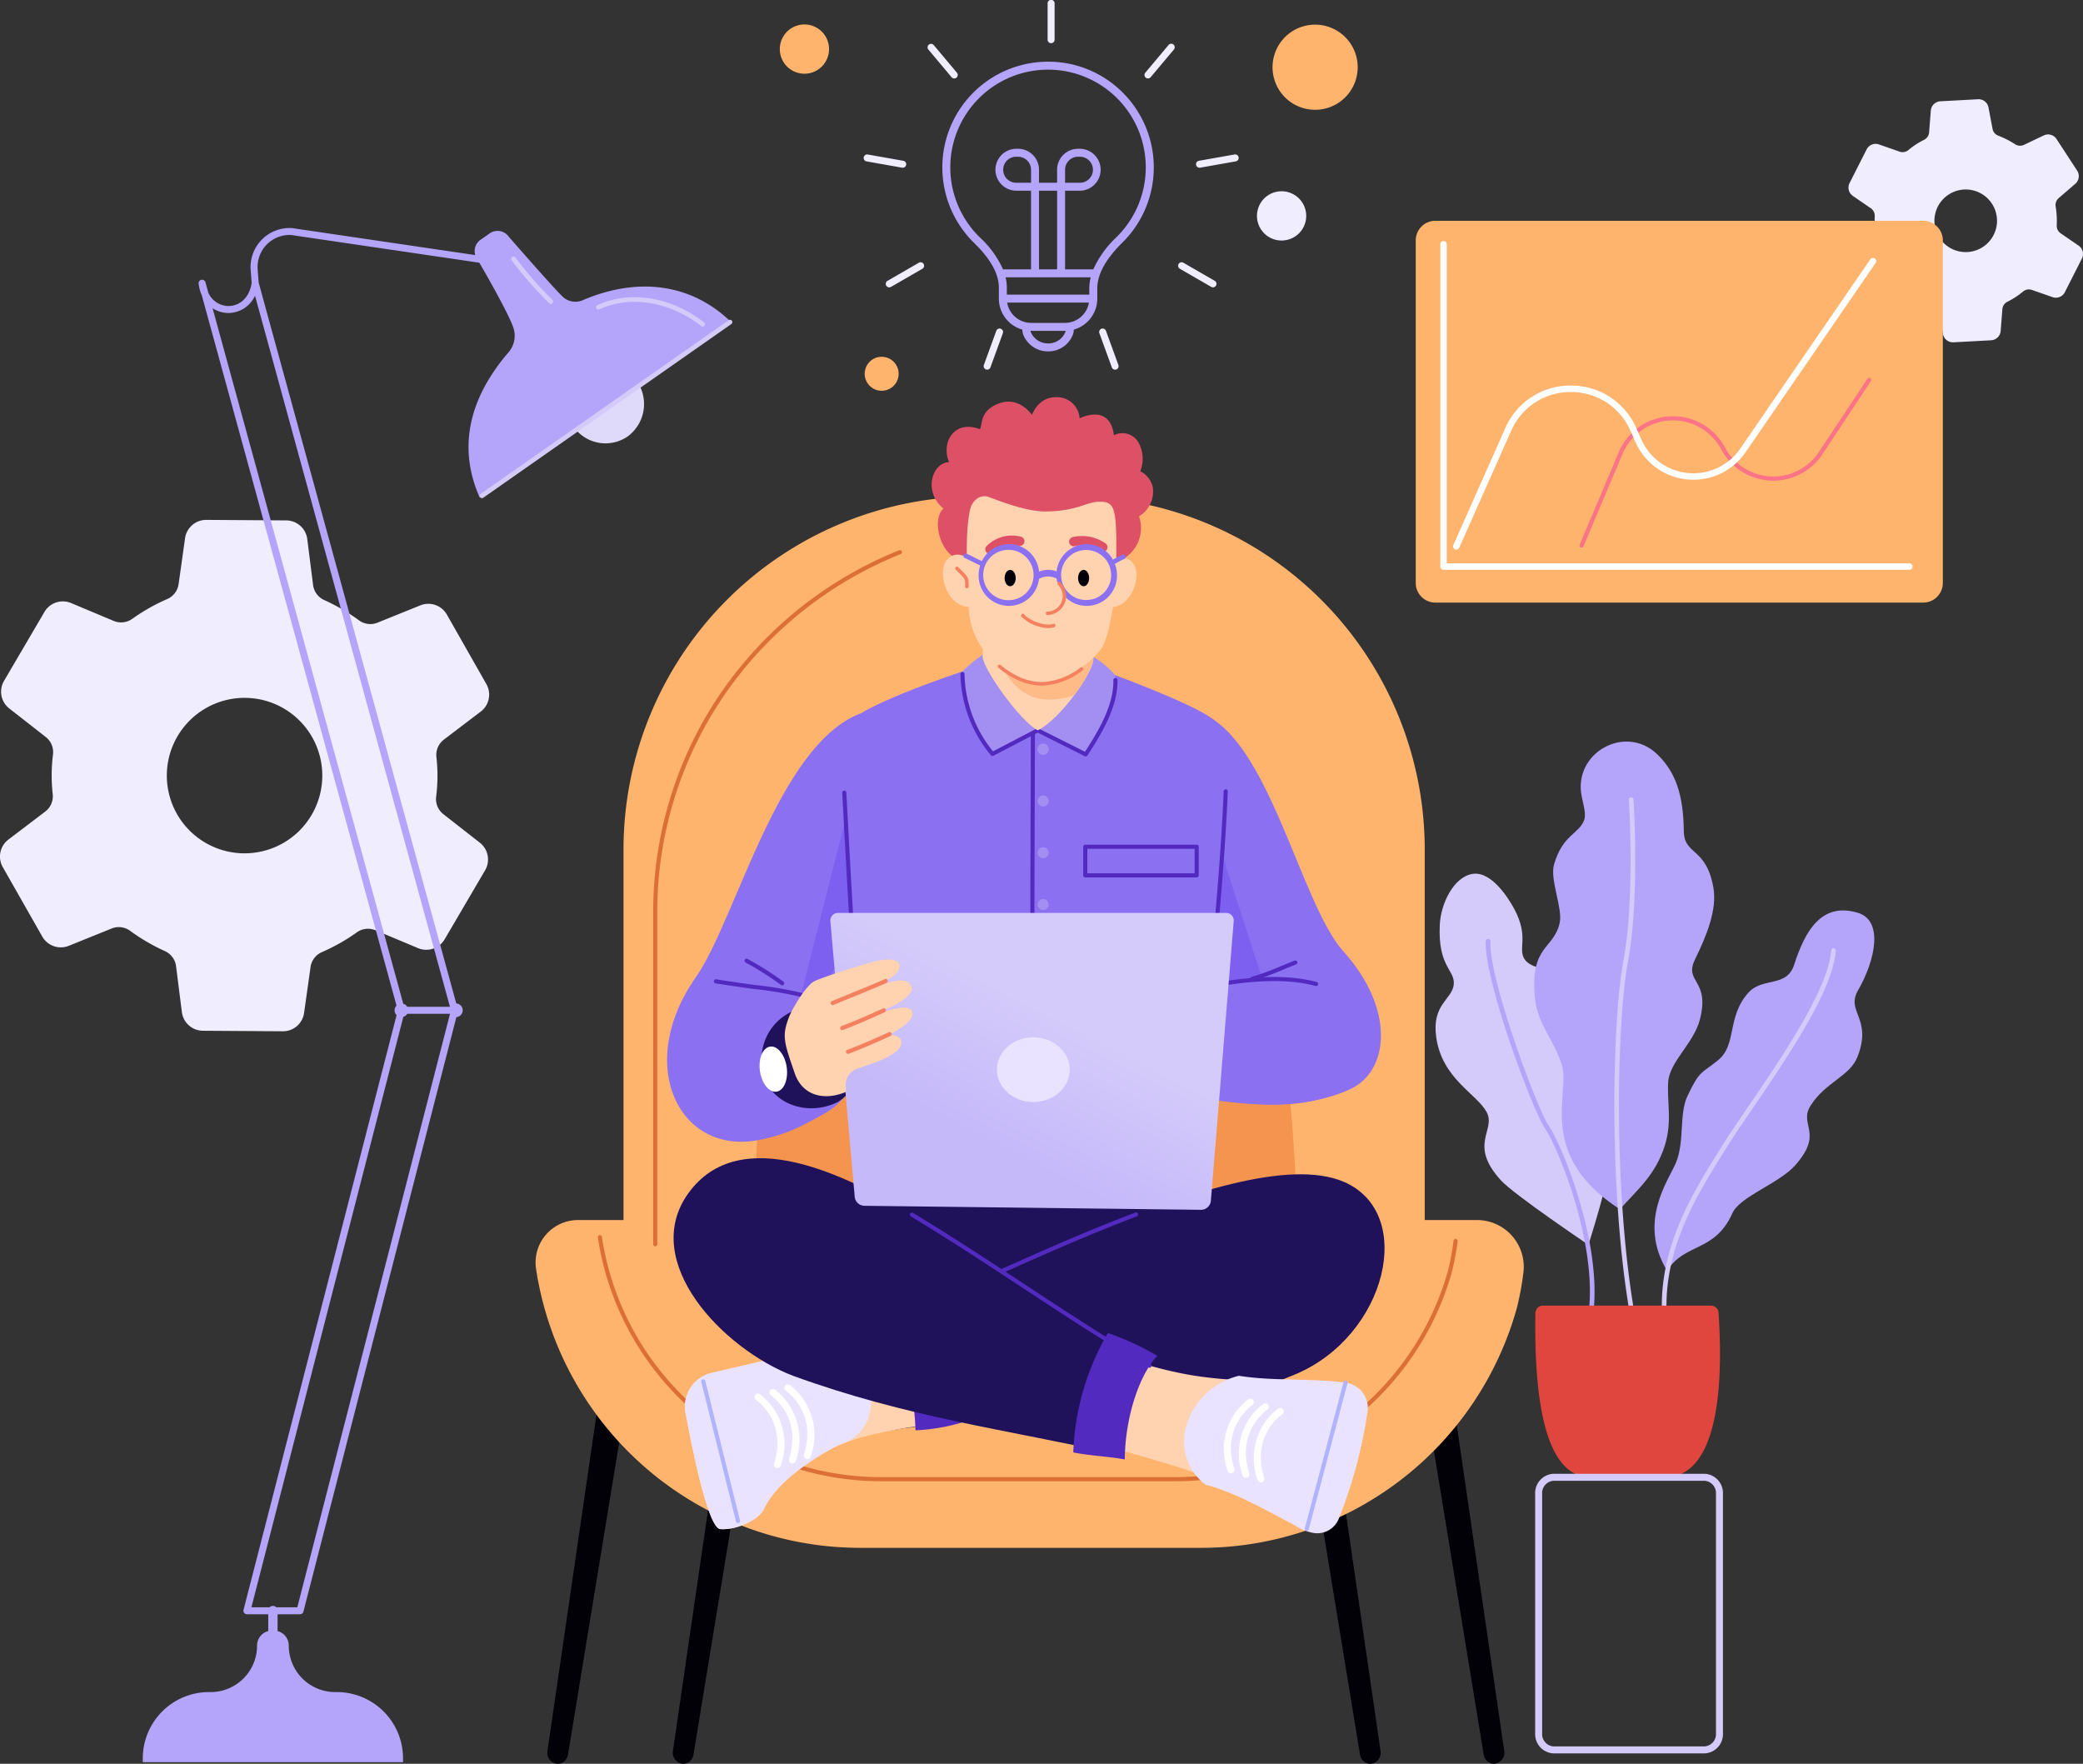 <svg xmlns="http://www.w3.org/2000/svg" xmlns:xlink="http://www.w3.org/1999/xlink" width="395.989" height="335.282" viewBox="0 0 395.989 335.282"><rect x="0" y="0" width="395.989" height="335.282" fill="#333333" stroke="none"/><defs><linearGradient id="linear-gradient" x1="0.818" y1="0.005" x2="0.204" y2="0.879" gradientUnits="objectBoundingBox"><stop offset="0.401" stop-color="#d4cbfa"></stop><stop offset="0.816" stop-color="#c5b9fa"></stop></linearGradient></defs><g id="img-remote-hybrid-learning-environments" transform="translate(-694.402 -1149.839)"><path id="Path_18285" data-name="Path 18285" d="M3294.292,262.435l-6.9-5.393a3.657,3.657,0,0,1-1.414-3.3,31.872,31.872,0,0,0,.051-7.648,3.657,3.657,0,0,1,1.458-3.279l6.973-5.3a4.055,4.055,0,0,0,1.071-5.232l-7.509-13.207a4.056,4.056,0,0,0-5.044-1.755l-8.1,3.273a3.651,3.651,0,0,1-3.528-.4,36.572,36.572,0,0,0-6.687-3.9,3.654,3.654,0,0,1-2.08-2.889l-1.1-8.689a4.055,4.055,0,0,0-4-3.543l-15.192-.1a4.055,4.055,0,0,0-4.042,3.491l-1.219,8.673a3.652,3.652,0,0,1-2.118,2.861,36.608,36.608,0,0,0-6.737,3.811,3.65,3.65,0,0,1-3.533.351l-8.057-3.379a4.054,4.054,0,0,0-5.066,1.688l-7.683,13.107a4.054,4.054,0,0,0,1,5.246l6.9,5.394a3.657,3.657,0,0,1,1.414,3.3,31.952,31.952,0,0,0-.051,7.647,3.656,3.656,0,0,1-1.457,3.279l-6.974,5.3a4.055,4.055,0,0,0-1.071,5.232l7.51,13.207a4.055,4.055,0,0,0,5.044,1.755l8.1-3.273a3.65,3.65,0,0,1,3.527.4,36.631,36.631,0,0,0,6.687,3.9,3.652,3.652,0,0,1,2.08,2.888l1.1,8.689a4.056,4.056,0,0,0,4,3.544l15.192.1a4.055,4.055,0,0,0,4.042-3.49l1.219-8.674a3.652,3.652,0,0,1,2.117-2.861,36.609,36.609,0,0,0,6.737-3.811,3.65,3.65,0,0,1,3.532-.351l8.057,3.38a4.054,4.054,0,0,0,5.066-1.689l7.682-13.107A4.054,4.054,0,0,0,3294.292,262.435Zm-44.826,2.023a14.778,14.778,0,1,1,14.874-14.68A14.778,14.778,0,0,1,3249.467,264.457Z" transform="translate(-2508.668 1047.593)" fill="#f0edff"></path><path id="Path_18286" data-name="Path 18286" d="M3531.668,397.135l-3.4-2.338a1.727,1.727,0,0,1-.763-1.494,17.258,17.258,0,0,0-.207-3.652,1.726,1.726,0,0,1,.6-1.573l3.136-2.7a1.917,1.917,0,0,0,.354-2.5l-3.923-6.012a1.916,1.916,0,0,0-2.43-.682l-3.735,1.782a1.726,1.726,0,0,1-1.68-.089,17.273,17.273,0,0,0-3.259-1.66,1.727,1.727,0,0,1-1.06-1.3l-.77-4.056a1.915,1.915,0,0,0-1.987-1.556l-7.168.391a1.917,1.917,0,0,0-1.806,1.763l-.324,4.127a1.73,1.73,0,0,1-.931,1.417,15.061,15.061,0,0,0-3.026,1.975,1.73,1.73,0,0,1-1.672.281l-3.908-1.365a1.916,1.916,0,0,0-2.34.943l-3.245,6.4a1.916,1.916,0,0,0,.624,2.445l3.4,2.338a1.724,1.724,0,0,1,.763,1.494,17.336,17.336,0,0,0,.208,3.651,1.726,1.726,0,0,1-.6,1.573l-3.135,2.7a1.915,1.915,0,0,0-.354,2.5l3.923,6.012a1.916,1.916,0,0,0,2.429.682l3.736-1.782a1.725,1.725,0,0,1,1.679.088,17.288,17.288,0,0,0,3.259,1.661,1.724,1.724,0,0,1,1.06,1.3l.77,4.056a1.915,1.915,0,0,0,1.986,1.556l7.168-.391a1.917,1.917,0,0,0,1.806-1.763l.325-4.127a1.728,1.728,0,0,1,.93-1.417,15.092,15.092,0,0,0,3.027-1.975,1.73,1.73,0,0,1,1.672-.281l3.908,1.365a1.916,1.916,0,0,0,2.341-.943l3.245-6.4A1.915,1.915,0,0,0,3531.668,397.135Zm-18.212.258a5.95,5.95,0,1,1,1.732-8.234A5.95,5.95,0,0,1,3513.456,397.393Z" transform="translate(-2442.109 799.4)" fill="#f0edff"></path><path id="Path_18296" data-name="Path 18296" d="M3.736,0H96.47a3.736,3.736,0,0,1,3.736,3.736V68.843a3.735,3.735,0,0,1-3.735,3.735H3.736A3.736,3.736,0,0,1,0,68.843V3.736A3.736,3.736,0,0,1,3.736,0Z" transform="translate(963.54 1191.81)" fill="#ffb46e"></path><path id="Path_18287" data-name="Path 18287" d="M3429.155,336.64h-88.548a.613.613,0,0,1-.614-.613V274.744a.614.614,0,0,1,1.227,0v60.67h87.935a.613.613,0,1,1,0,1.226Z" transform="translate(-2371.781 921.507)" fill="#fff"></path><path id="Path_18288" data-name="Path 18288" d="M3390.816,356.006a.4.4,0,0,1-.366-.554l7.435-17.6a11.2,11.2,0,0,1,20.2-.9,10.4,10.4,0,0,0,17.855.86l9.234-13.942a.4.4,0,0,1,.665.44l-9.234,13.942a11.2,11.2,0,0,1-19.223-.926,10.4,10.4,0,0,0-18.764.837l-7.436,17.6A.4.4,0,0,1,3390.816,356.006Z" transform="translate(-2395.756 897.946)" fill="#fa7387"></path><path id="Path_18289" data-name="Path 18289" d="M3345.218,335.734a.606.606,0,0,1-.249-.053.614.614,0,0,1-.311-.809l9.876-22.223a13.476,13.476,0,0,1,12.459-8.1h0a13.475,13.475,0,0,1,12.459,8.094l.962,2.164a10.815,10.815,0,0,0,18.794,1.728l24.726-35.99a.613.613,0,0,1,1.011.694l-24.725,35.99a12.041,12.041,0,0,1-20.925-1.923l-.963-2.164A12.264,12.264,0,0,0,3367,305.777h0a12.264,12.264,0,0,0-11.338,7.37l-9.876,22.223A.614.614,0,0,1,3345.218,335.734Z" transform="translate(-2373.975 918.583)" fill="#fff"></path><path id="Path_18181" data-name="Path 18181" d="M409.719,2162.7l-9.731,66.77a2.088,2.088,0,0,0,1.956,2.465h0a2.028,2.028,0,0,0,1.949-1.763l10.413-63.516Z" transform="translate(398.495 -746.817)" fill="#020108"></path><path id="Path_18182" data-name="Path 18182" d="M474.2,2162.7l-9.731,66.77a2.088,2.088,0,0,0,1.956,2.465h0a2.027,2.027,0,0,0,1.949-1.763l10.413-63.516Z" transform="translate(357.866 -746.817)" fill="#020108"></path><path id="Path_18183" data-name="Path 18183" d="M794.045,2162.7l9.731,66.77a2.088,2.088,0,0,1-1.955,2.465h0a2.028,2.028,0,0,1-1.949-1.763l-10.413-63.516Z" transform="translate(153.07 -746.817)" fill="#020108"></path><path id="Path_18184" data-name="Path 18184" d="M857.619,2162.7l9.731,66.77a2.088,2.088,0,0,1-1.956,2.465h0a2.027,2.027,0,0,1-1.949-1.763l-10.413-63.516Z" transform="translate(113.012 -746.817)" fill="#020108"></path><path id="Path_18185" data-name="Path 18185" d="M572.861,1836.128h-9.926V1765.7a67.126,67.126,0,0,0-67.126-67.126H477.743a67.126,67.126,0,0,0-67.125,67.126v70.426h-8.635a8.07,8.07,0,0,0-8,9.205c0,.031.009.062.014.092a62.327,62.327,0,0,0,61.623,53.015h64.785a62.339,62.339,0,0,0,60.022-45.516,54.487,54.487,0,0,0,1.257-6.73A8.89,8.89,0,0,0,572.861,1836.128Z" transform="translate(402.316 -454.366)" fill="#ffb46e"></path><path id="Path_18186" data-name="Path 18186" d="M637.058,1480.817a19.951,19.951,0,0,0-14.622-5.658,20.091,20.091,0,0,0-13.4,34.468c3.1,3.025,4.676,5.861,4.676,8.431v2.123a6.138,6.138,0,0,0,4.482,5.9.725.725,0,0,0-.01.1,2.768,2.768,0,0,0,.32,1.2,5.022,5.022,0,0,0,4.577,2.834h.043a4.975,4.975,0,0,0,4.53-2.874,2.768,2.768,0,0,0,.3-1.156.725.725,0,0,0-.01-.1,6.138,6.138,0,0,0,4.482-5.9v-1.954c0-2.647,1.6-5.568,4.757-8.681a20.089,20.089,0,0,0-.123-28.73Zm-17.224,17.342h-2.777a2.472,2.472,0,1,1,0-4.943h.305a2.475,2.475,0,0,1,2.472,2.472Zm1.514,1.515h3.441v14.948h-3.441Zm9.828,16.462a8.7,8.7,0,0,0-.267,2.091v1.2h-15.68v-1.366a8.346,8.346,0,0,0-.235-1.922Zm-4.9,10.563a3.428,3.428,0,0,1-3.167,2h-.03a3.521,3.521,0,0,1-3.214-1.978,1.831,1.831,0,0,1-.152-.411c.043,0,.084.007.127.007h6.446c.043,0,.085-.005.128-.007A1.826,1.826,0,0,1,626.282,1526.7Zm.011-1.9h-6.446a4.621,4.621,0,0,1-4.549-3.859h15.545A4.621,4.621,0,0,1,626.293,1524.8Zm9.825-16.33a19.318,19.318,0,0,0-4.442,6.153H626.3v-14.948h2.777a3.986,3.986,0,1,0,0-7.972h-.305a3.99,3.99,0,0,0-3.986,3.986v2.472h-3.441v-2.472a3.99,3.99,0,0,0-3.986-3.986h-.305a3.986,3.986,0,1,0,0,7.972h2.777v14.948h-5.326a18.7,18.7,0,0,0-4.412-6.079,18.577,18.577,0,0,1,12.386-31.87c.2-.006.4-.009.592-.009a18.577,18.577,0,0,1,13.043,31.8ZM626.3,1498.16v-2.472a2.474,2.474,0,0,1,2.472-2.472h.305a2.472,2.472,0,1,1,0,4.943Z" transform="translate(270.576 -313.582)" fill="#b5a5fa"></path><path id="Path_18290" data-name="Path 18290" d="M8.093,0A8.093,8.093,0,1,1,0,8.093,8.093,8.093,0,0,1,8.093,0Z" transform="translate(935.395 1155.568) rotate(-6.981)" fill="#ffb46e"></path><path id="Path_18291" data-name="Path 18291" d="M3.229,0A3.229,3.229,0,1,1,0,3.229,3.229,3.229,0,0,1,3.229,0Z" transform="matrix(0.987, -0.16, 0.16, 0.987, 858.309, 1218.221)" fill="#ffb46e"></path><path id="Path_18187" data-name="Path 18187" d="M528.789,1460.7a4.681,4.681,0,1,0-4.681,4.681A4.681,4.681,0,0,0,528.789,1460.7Z" transform="translate(323.221 -301.53)" fill="#ffb46e"></path><path id="Path_18188" data-name="Path 18188" d="M774.029,1546.416a4.681,4.681,0,1,0-4.681,4.681A4.68,4.68,0,0,0,774.029,1546.416Z" transform="translate(168.691 -355.538)" fill="#f0edff"></path><path id="Path_18189" data-name="Path 18189" d="M454.739,1858.5a.39.39,0,0,1-.39-.39v-62.876a73.742,73.742,0,0,1,13.076-42.243,75.073,75.073,0,0,1,33.682-26.8.39.39,0,1,1,.293.723,74.3,74.3,0,0,0-33.333,26.519,72.962,72.962,0,0,0-12.937,41.8V1858.1A.39.39,0,0,1,454.739,1858.5Z" transform="translate(364.227 -471.746)" fill="#db6f35"></path><path id="Path_18190" data-name="Path 18190" d="M610.183,1919.944c-1.348-22.7-1.393-87.612-52.915-85.555-27.3,1.09-55.174,56.3-49.082,85.161a2.944,2.944,0,0,0,2.992,2.6C517.247,1923.913,613.765,1928.217,610.183,1919.944Z" transform="translate(330.837 -539.912)" fill="#f5944e"></path><path id="Path_18191" data-name="Path 18191" d="M535.866,2124.964H479.719a54.406,54.406,0,0,1-53.792-46.278l-.007-.046a.405.405,0,0,1,.326-.46.378.378,0,0,1,.441.311l.005.036.007.043a53.625,53.625,0,0,0,53.02,45.614h56.146a53.773,53.773,0,0,0,51.642-39.161,46.015,46.015,0,0,0,1.078-5.78.39.39,0,1,1,.774.105,46.69,46.69,0,0,1-1.1,5.885A54.556,54.556,0,0,1,535.866,2124.964Z" transform="translate(382.143 -693.555)" fill="#db6f35"></path><path id="Path_18192" data-name="Path 18192" d="M422.331,1632.814a7.424,7.424,0,1,0-1.556,10.7A7.651,7.651,0,0,0,422.331,1632.814Z" transform="translate(392.994 -410.74)" fill="#e0dafa"></path><path id="Path_18193" data-name="Path 18193" d="M409.293,1579.343c-7.665-7.365-17.775-8.443-27.945-4.154l-.019.011a3.541,3.541,0,0,1-3.654-.324c-.891-.564-10.594-11.7-10.594-11.7a2.6,2.6,0,0,0-3.538-.658l-1.881,1.317a2.593,2.593,0,0,0-.62,3.5s6.584,11.195,7.074,13.653a4.856,4.856,0,0,1-1.2,4.35c-.005.006-.013.011-.019.017-7.254,8.541-9.568,17.811-5.329,27.4Z" transform="translate(424.019 -368.362)" fill="#b5a5fa"></path><path id="Path_18194" data-name="Path 18194" d="M388.895,1584.272a.442.442,0,0,1-.3-.115,71.062,71.062,0,0,1-7.14-8.156.443.443,0,0,1,.7-.549,70.321,70.321,0,0,0,7.039,8.047.443.443,0,0,1-.3.772Z" transform="translate(410.217 -376.678)" fill="#d4cbfa"></path><path id="Path_18195" data-name="Path 18195" d="M445.3,1601.74a.443.443,0,0,1-.271-.093c-6.035-4.667-13.444-5.885-19.336-3.176a.443.443,0,1,1-.37-.8c6.192-2.847,13.951-1.59,20.248,3.28a.443.443,0,0,1-.271.794Z" transform="translate(382.677 -389.834)" fill="#d4cbfa"></path><path id="Path_18196" data-name="Path 18196" d="M365.61,1641.686a.443.443,0,0,1-.255-.806l47.152-33.016a.443.443,0,0,1,.508.726l-47.152,33.016A.44.44,0,0,1,365.61,1641.686Z" transform="translate(420.421 -397.156)" fill="#d4cbfa"></path><path id="Path_18197" data-name="Path 18197" d="M256.812,1565.99l-36.416-5.362-.065-.006-.085,0a7.416,7.416,0,0,0-7.7,7.993l.19,2.451c-.533,3.279-2.748,4.415-4.485,4.379a4.251,4.251,0,0,1-3.755-2.521l-.547-2a.665.665,0,0,0-1.3.254,7.51,7.51,0,0,0,.608,2.248l37.01,135a1.3,1.3,0,0,0,.014,1.812L211.183,1823.3a.664.664,0,0,0,.644.83h4.058v3.192a2.861,2.861,0,0,0-2.129,2.766,8.823,8.823,0,0,1-8.814,8.833h-.327a12.593,12.593,0,0,0-12.58,12.606v.716h49.471v-.716a12.593,12.593,0,0,0-12.58-12.606H228.6a8.823,8.823,0,0,1-8.814-8.833,2.86,2.86,0,0,0-2.129-2.766v-3.192h4.268a.665.665,0,0,0,.643-.5l29.081-113.015a1.3,1.3,0,0,0-.02-2.594l-37.568-137.04-.192-2.476a6.118,6.118,0,0,1,1.706-4.726,6.036,6.036,0,0,1,4.61-1.837l.051,0,36.384,5.357a.665.665,0,1,0,.193-1.315ZM221.41,1822.8h-4.016a.885.885,0,0,0-1.246,0h-3.464l28.881-112.24a1.3,1.3,0,0,0,.743-.576h8.131Zm29.016-114.145h-8.117a1.291,1.291,0,0,0-.762-.583L205.3,1575.856a5.5,5.5,0,0,0,2.927.913,5.607,5.607,0,0,0,5.142-3.29Z" transform="translate(529.514 -367.431)" fill="#b5a5fa"></path><path id="Path_18198" data-name="Path 18198" d="M561.123,2019.578s-7.268,37.627-2.219,45.218,13.4,9.4,32.821,10.048,31.806-3.3,33.085-8.208c2.132-8.173-3.242-46.183-3.242-46.183Z" transform="translate(299.47 -656.632)" fill="#1f125a"></path><path id="Path_18199" data-name="Path 18199" d="M726.447,1810.172c12.809,4.943,18.757,36.125,26.926,45.213,9.889,11,8.655,22.666,1.4,26.128-9.836,4.695-26.832,3.644-34.121-1.939C723.85,1855.4,724.614,1834.322,726.447,1810.172Z" transform="translate(196.426 -524.683)" fill="#8b71f1"></path><path id="Path_18200" data-name="Path 18200" d="M734.738,1873.912l8.737,27.035-14.135,1.9Z" transform="translate(190.952 -564.846)" fill="#7d60f0"></path><path id="Path_18201" data-name="Path 18201" d="M498.161,1810.172c-15.705,6.116-23.586,39.256-31.234,50.158-11.622,16.567-3.229,33.812,11.951,30.909,5.736-1.1,8.692-2.936,12.4-4.964,3.733-2.043,6.745-5.731,4.167-10.51l-3.047-9.418-2.3-1.936,13.549-16.3Z" transform="translate(359.731 -524.683)" fill="#8b71f1"></path><path id="Path_18202" data-name="Path 18202" d="M522.381,1961.147a9.93,9.93,0,0,0-12.205,7.894,12.351,12.351,0,0,0-.169,1.882h0q0,.3.006.592c.243,7.172,8.072,10.62,14.5,7.436.03-.015,2.782-1.665,2.782-3.539Z" transform="translate(329.157 -619.628)" fill="#1f125a"></path><path id="Path_18203" data-name="Path 18203" d="M514.182,1985.2c.332,2.367-.538,4.445-1.944,4.642s-2.814-1.561-3.147-3.928.538-4.445,1.944-4.642S513.85,1982.833,514.182,1985.2Z" transform="translate(329.777 -632.485)" fill="#fff"></path><path id="Path_18204" data-name="Path 18204" d="M543.355,1872.907l-5.069-17.268-10.056,39.728,3.924-2.307Z" transform="translate(317.673 -553.333)" fill="#7d60f0"></path><path id="Path_18205" data-name="Path 18205" d="M555,1789.641c-3.642,2.694,1.134,62.48,2.149,68.569.989,5.935,2.347,8.178,2.347,8.178l58.234.353a14.522,14.522,0,0,0,2.967-7.171c.459-7.108,8.407-59.715,3.065-69.4-4.743-4.234-33.726-13.972-33.726-13.972S562.194,1784.319,555,1789.641Z" transform="translate(301.657 -503.276)" fill="#8b71f1"></path><path id="Path_18206" data-name="Path 18206" d="M653.956,1826.682a1.04,1.04,0,1,0-1.04,1.04A1.04,1.04,0,0,0,653.956,1826.682Z" transform="translate(239.763 -534.431)" fill="#a38ff2"></path><path id="Path_18207" data-name="Path 18207" d="M654.055,1826.707a1.04,1.04,0,1,0-1.04,1.04A1.04,1.04,0,0,0,654.055,1826.707Z" transform="translate(239.7 -534.446)" fill="#a38ff2"></path><path id="Path_18208" data-name="Path 18208" d="M654.055,1853.311a1.04,1.04,0,1,0-1.04,1.04A1.04,1.04,0,0,0,654.055,1853.311Z" transform="translate(239.7 -551.21)" fill="#a38ff2"></path><path id="Path_18209" data-name="Path 18209" d="M654.055,1879.915a1.04,1.04,0,1,0-1.04,1.04A1.04,1.04,0,0,0,654.055,1879.915Z" transform="translate(239.7 -567.973)" fill="#a38ff2"></path><path id="Path_18210" data-name="Path 18210" d="M654.055,1906.518a1.04,1.04,0,1,0-1.04,1.04A1.04,1.04,0,0,0,654.055,1906.518Z" transform="translate(239.7 -584.736)" fill="#a38ff2"></path><path id="Path_18211" data-name="Path 18211" d="M737.089,1906.406a.391.391,0,0,1-.387-.337c-.382-2.755.4-11.34,1.39-22.208.935-10.268,2.1-23.046,2.563-34.362a.391.391,0,1,1,.78.032c-.465,11.336-1.63,24.125-2.566,34.4-.985,10.818-1.764,19.364-1.394,22.03a.391.391,0,0,1-.333.441A.405.405,0,0,1,737.089,1906.406Z" transform="translate(186.375 -549.227)" fill="#522abf"></path><path id="Path_18212" data-name="Path 18212" d="M558.147,1913.134a.39.39,0,0,1-.375-.284s-.637-2.246-2.347-8.176c-1.2-4.163-2.783-33.537-3.83-52.974l-.082-1.523a.39.39,0,1,1,.78-.042l.082,1.523c1.045,19.4,2.625,48.722,3.8,52.8,1.711,5.934,2.348,8.18,2.348,8.18a.39.39,0,0,1-.269.482A.384.384,0,0,1,558.147,1913.134Z" transform="translate(303.003 -549.631)" fill="#522abf"></path><path id="Path_18213" data-name="Path 18213" d="M648.9,1883.656a.39.39,0,0,1-.39-.382c-.4-18.844-.337-34.538-.273-51.155.021-5.41.042-11.005.046-16.678a.39.39,0,0,1,.39-.39h0a.39.39,0,0,1,.39.391c0,5.675-.025,11.27-.046,16.681-.064,16.611-.124,32.3.273,51.135a.39.39,0,0,1-.382.4Z" transform="translate(242.087 -527.757)" fill="#522abf"></path><path id="Path_18214" data-name="Path 18214" d="M641.069,2048.365c-20.606-8.82-78.892,25.873-98.753,31.034,2.863,6.909,2.972,12.149,5.475,17.5,32.81-6.922,53.249,1.1,84.13-11.968C649.242,2077.6,654.874,2054.273,641.069,2048.365Z" transform="translate(308.798 -673.871)" fill="#1f125a"></path><path id="Path_18215" data-name="Path 18215" d="M541.65,2092.148a.39.39,0,0,1-.1-.768c6.216-1.616,16.183-6.124,27.723-11.344,9.809-4.437,20.928-9.467,31.474-13.46a.391.391,0,1,1,.276.73c-10.523,3.985-21.63,9.009-31.429,13.441-11.573,5.235-21.568,9.756-27.849,11.389A.38.38,0,0,1,541.65,2092.148Z" transform="translate(309.463 -686.229)" fill="#522abf"></path><path id="Path_18216" data-name="Path 18216" d="M506.872,2129.167l-30.816,7.256a6.572,6.572,0,0,0-5.362,7.466c1.531,8.29,4.423,22.152,6.661,22.306,3.195.22,7.354-1.829,8.27-3.786,2.185-4.669,7.786-8.655,12.841-11.473s16.319-4.3,16.319-4.3C514.9,2140.583,510.987,2134.866,506.872,2129.167Z" transform="translate(353.991 -725.685)" fill="#ffd2b0"></path><path id="Path_18217" data-name="Path 18217" d="M505.677,2145.106c-1.484-6.923-15.031-5.74-15.031-5.74l-14.59,3.436a6.572,6.572,0,0,0-5.362,7.466c1.531,8.291,4.423,22.152,6.661,22.306,3.195.22,7.354-1.829,8.27-3.786,2.185-4.669,7.786-8.654,12.841-11.473a19.421,19.421,0,0,1,2.76-1.223S507.531,2153.761,505.677,2145.106Z" transform="translate(353.991 -732.063)" fill="#e9e3ff"></path><path id="Path_18218" data-name="Path 18218" d="M571.9,2120.232c2.793,7.742,6.127,9.465,6.38,19.723a37.855,37.855,0,0,0,10.149-1.894c-1.989-5.785-4.2-13.847-7.955-20.744Z" transform="translate(290.158 -718.219)" fill="#522abf"></path><path id="Path_18219" data-name="Path 18219" d="M645.493,2149.4c10.21,1.486,19.477,4.188,29.058,7.118,5.957,1.821,12.661,5.588,18.23,8.124a240.42,240.42,0,0,1,6.761-24.417c-7.6-.118-15.289.1-23.011-1.277-7.864-1.406-15.393-4.284-23.09-6.425Z" transform="translate(243.785 -727.799)" fill="#ffd2b0"></path><path id="Path_18220" data-name="Path 18220" d="M737.656,2150.476c-9.527,2.286-14.4,14.3-6.381,20.692,5.575,1.443,11.436,4.817,16.865,7.657a9.815,9.815,0,0,0,3.622,1.513,4.391,4.391,0,0,0,4.87-2.675,89.686,89.686,0,0,0,5.488-20.463,4.856,4.856,0,0,0-4.2-5.417C751.172,2150.9,744.06,2151.524,737.656,2150.476Z" transform="translate(192.274 -739.112)" fill="#e9e3ff"></path><path id="Path_18221" data-name="Path 18221" d="M467.63,2045.343c-9.331,12.994,6.6,29.572,19.9,34.681,22.049,8,40.027,10.092,62.611,15.137.151-6.388,4.263-17.592,3.814-17.857-15.357-9.1-28.447-18.637-43.817-27.915C498.2,2042.178,477.492,2031.608,467.63,2045.343Z" transform="translate(357.619 -668.66)" fill="#1f125a"></path><path id="Path_18222" data-name="Path 18222" d="M631.825,2096.09a.393.393,0,0,1-.2-.053c-8.569-5.017-16.549-10.27-24.266-15.351-6.679-4.4-13.586-8.944-20.906-13.362a.39.39,0,0,1,.4-.669c7.334,4.427,14.247,8.978,20.932,13.379,7.709,5.075,15.68,10.323,24.232,15.329a.391.391,0,0,1-.2.728Z" transform="translate(281.104 -686.26)" fill="#522abf"></path><path id="Path_18223" data-name="Path 18223" d="M676.842,2128.485a52.506,52.506,0,0,1,9.409,4.348c-3.45,3.549-6.133,11.736-6.2,19.681-3.342-.588-6.689-.7-9.788-1.323A48.391,48.391,0,0,1,676.842,2128.485Z" transform="translate(228.176 -725.255)" fill="#522abf"></path><path id="Path_18224" data-name="Path 18224" d="M716.959,1949.342c-10.883-.51-26.655,2.178-36.878,4,.469,4.318-.54,10.2,1.223,13.883,17.306,3.478,38.921,8.616,47.452.992C739.131,1958.945,728.463,1949.881,716.959,1949.342Z" transform="translate(221.99 -612.336)" fill="#8b71f1"></path><path id="Path_18225" data-name="Path 18225" d="M507.925,1951.685a.386.386,0,0,1-.126-.021,70.07,70.07,0,0,0-14.594-3.1c-2.1-.29-4.472-.618-7.26-1.065a.391.391,0,1,1,.124-.771c2.779.446,5.15.774,7.243,1.063a70.665,70.665,0,0,1,14.739,3.132.391.391,0,0,1-.126.76Z" transform="translate(344.525 -610.726)" fill="#522abf"></path><path id="Path_18226" data-name="Path 18226" d="M508.475,1941.207a.389.389,0,0,1-.225-.072,57.887,57.887,0,0,0-6.723-4.263.391.391,0,1,1,.379-.683,58.544,58.544,0,0,1,6.794,4.308.391.391,0,0,1-.226.709Z" transform="translate(334.626 -604.056)" fill="#522abf"></path><path id="Path_18227" data-name="Path 18227" d="M728.674,1948.37a.391.391,0,0,1-.077-.773c8.471-1.717,17.3-3.041,24.492-1.116a.39.39,0,0,1-.2.754c-7.037-1.883-15.758-.571-24.135,1.127A.4.4,0,0,1,728.674,1948.37Z" transform="translate(191.617 -609.974)" fill="#522abf"></path><path id="Path_18228" data-name="Path 18228" d="M761.472,1940.937a.391.391,0,0,1-.1-.768,51.162,51.162,0,0,0,5.691-2.1c.831-.341,1.668-.686,2.494-1.009a.39.39,0,1,1,.284.727c-.822.322-1.655.665-2.482,1a51.688,51.688,0,0,1-5.785,2.133A.389.389,0,0,1,761.472,1940.937Z" transform="translate(170.951 -604.618)" fill="#522abf"></path><path id="Path_18229" data-name="Path 18229" d="M550.028,1966.556l-4.627-52.377a1.446,1.446,0,0,1,1.44-1.573h73.8a1.445,1.445,0,0,1,1.441,1.563l-4.341,53.136a1.892,1.892,0,0,1-1.908,1.738l-63.94-.762A1.891,1.891,0,0,1,550.028,1966.556Z" transform="translate(306.857 -589.228)" fill="url(#linear-gradient)"></path><path id="Path_18230" data-name="Path 18230" d="M546.085,1946.29c-.984-1.624-6.644.6-10.494,2.14,1.269-.587,2.629-1.133,3.967-1.687,4.24-1.753,7.375-3.615,6.342-5.345-.99-1.658-4.094-.583-7.924.753-1.771.618-3.539,1.547-5.038,2.095-.1.036-.188.074-.269.11-.472-.094,2.2-1.335,3.855-1.907a36.046,36.046,0,0,0,5.481-2.349c2.277-1.328,2.534-3.462-.139-3.524-1.956-.069-4.074.75-6.084,1.3-.873.239-7.092,2.216-8.271,2.869-1.631.9-4.162,5.293-4.711,6.712-1.4,3.627-1.024,4.668,1.06,10.722,1.526,4.431,5.774,5.228,9.737,3.558-.007-.387-.02-.8-.037-1.2a3.254,3.254,0,0,1,2.218-3.224c1.523-.509,3.377-1.146,4.244-1.512,1.95-.823,5-2.443,3.88-4.224a2.732,2.732,0,0,0-2.331-.652C543.689,1949.96,547.068,1947.912,546.085,1946.29Z" transform="translate(321.618 -604.329)" fill="#ffd2b0"></path><path id="Path_18231" data-name="Path 18231" d="M553.84,1977.972a.39.39,0,0,1-.139-.755c2.384-.913,4.742-1.916,7.886-3.356a.391.391,0,0,1,.326.71c-3.16,1.447-5.532,2.456-7.933,3.375A.394.394,0,0,1,553.84,1977.972Z" transform="translate(301.782 -627.803)" fill="#f58060"></path><path id="Path_18232" data-name="Path 18232" d="M550.832,1965.772a.391.391,0,0,1-.139-.755c2.384-.913,4.742-1.916,7.886-3.356a.391.391,0,1,1,.325.71c-3.16,1.447-5.532,2.456-7.933,3.375A.393.393,0,0,1,550.832,1965.772Z" transform="translate(303.678 -620.116)" fill="#f58060"></path><path id="Path_18233" data-name="Path 18233" d="M545.949,1951.487a.391.391,0,0,1-.153-.75c1.037-.439,2.267-.94,3.569-1.47,2.09-.85,4.458-1.813,6.522-2.731a.391.391,0,0,1,.317.714c-2.076.922-4.45,1.889-6.545,2.741-1.3.529-2.526,1.028-3.558,1.465A.4.4,0,0,1,545.949,1951.487Z" transform="translate(306.755 -610.586)" fill="#f58060"></path><path id="Path_18292" data-name="Path 18292" d="M6.924,0c3.824,0,6.924,2.757,6.924,6.159s-3.1,6.159-6.924,6.159S0,9.56,0,6.159,3.1,0,6.924,0Z" transform="translate(883.921 1347.013)" fill="#e9e3ff"></path><path id="Path_18234" data-name="Path 18234" d="M627.586,1767.844c-4.9,1.51-8.973,2.555-14.259,7.583-.247,6.1,2.5,11.8,5.687,15.743l8.613-4.492,9.108,4.575c3.361-5.148,6.078-10.068,5.6-15.083C638.713,1771.965,633.419,1770.354,627.586,1767.844Z" transform="translate(264.063 -498.011)" fill="#a38ff2"></path><path id="Path_18235" data-name="Path 18235" d="M636.069,1804.843a.387.387,0,0,1-.175-.042l-8.929-4.484-8.436,4.4a.39.39,0,0,1-.484-.1,24.845,24.845,0,0,1-5.788-15.436.391.391,0,0,1,.391-.386h0a.391.391,0,0,1,.386.395,23.969,23.969,0,0,0,5.415,14.687l8.328-4.343a.39.39,0,0,1,.356,0l8.8,4.418c2.693-4.145,5.485-8.928,5.4-13.64a.391.391,0,0,1,.781-.014c.088,5.045-2.907,10.064-5.72,14.373A.39.39,0,0,1,636.069,1804.843Z" transform="translate(264.729 -511.212)" fill="#522abf"></path><path id="Path_18236" data-name="Path 18236" d="M624.258,1747.566l-.6,12.243c-.106,2.174,7.062,12.311,10.486,14.091,4.233-2.042,10.663-11.086,10.569-13.683l-.431-11.827Z" transform="translate(257.541 -485.234)" fill="#ffd2b0"></path><path id="Path_18237" data-name="Path 18237" d="M647.8,1784.219c2.113-2.831,3.685-5.724,3.638-7.018l-.1-2.681H634.429s-.122,4.777-.109,4.794C637.81,1785.383,642.551,1785.914,647.8,1784.219Z" transform="translate(250.825 -502.219)" fill="#ffbb87"></path><path id="Path_18238" data-name="Path 18238" d="M639.53,1664.754a4.487,4.487,0,0,0-2.39-3.132,6.424,6.424,0,0,0-.247-5.275,3.521,3.521,0,0,0-4.781-1.566c-.742-6.2-6.511-3.214-6.511-3.214a4.3,4.3,0,0,0-4.254-4.027c-3.624-.148-4.812,3.367-4.812,3.367s-2.432-3.658-6.305-2.163c-3.7,1.43-3.029,3.915-3.585,4.884-5.069-1.917-7.418,2.781-5.852,6.264-3.357.108-4.9,5.79-1.072,8.819-2.39,2.143-.577,9.084,3.522,9.939.23.876.456,1.816.655,2.908l28.915.562c.261-1.29.426-2.446.547-3.543a6.826,6.826,0,0,0,3.534-8.382A5.549,5.549,0,0,0,639.53,1664.754Z" transform="translate(274.043 -422.203)" fill="#de5065"></path><path id="Path_18239" data-name="Path 18239" d="M616.14,1701.044c.387-1.785,1.944-3.07,3.647-2.411,4.049,1.567,7.814,2.72,10.571,2.72,6.041,0,7.849-1.826,10.385-1.855,3.416-.039,3.278,1.675,3.173,15.226,0,.317-.995,10.243-2.863,12.777a17.371,17.371,0,0,1-10.633,6.346c-5.184-.078-8.572-2.638-11.313-5.667a14.121,14.121,0,0,1-3.192-8.04C615.726,1714.78,615.016,1706.228,616.14,1701.044Z" transform="translate(262.671 -454.291)" fill="#ffd2b0"></path><path id="Path_18240" data-name="Path 18240" d="M608.5,1730.17a2.618,2.618,0,0,0-4.409-.824c-2.261,2.413.126,9.936,5.007,8.963Z" transform="translate(270.414 -473.195)" fill="#ffd2b0"></path><path id="Path_18241" data-name="Path 18241" d="M688.31,1732a2.308,2.308,0,0,1,4.018-.927c2.261,2.413-.691,9.627-4.883,8.283Z" transform="translate(217.351 -474.301)" fill="#ffd2b0"></path><path id="Path_18242" data-name="Path 18242" d="M634.981,1737.868c0-.859.471-1.555,1.052-1.555s1.052.7,1.052,1.555-.471,1.555-1.052,1.555S634.981,1738.727,634.981,1737.868Z" transform="translate(250.408 -478.144)" fill="#020108"></path><path id="Path_18293" data-name="Path 18293" d="M1.052,0C1.633,0,2.1.7,2.1,1.555S1.633,3.111,1.052,3.111,0,2.414,0,1.555.471,0,1.052,0Z" transform="translate(899.35 1258.169)" fill="#020108"></path><path id="Path_18243" data-name="Path 18243" d="M648.613,1761.581a7.673,7.673,0,0,1-5.11-2.171.332.332,0,0,1,.514-.422c.873,1.063,3.755,2.323,5.523,1.808a.332.332,0,0,1,.185.638A4.007,4.007,0,0,1,648.613,1761.581Z" transform="translate(245.086 -492.355)" fill="#f58060"></path><path id="Path_18244" data-name="Path 18244" d="M625.924,1722.143a.886.886,0,0,1-.582-1.554,6.79,6.79,0,0,1,6.477-1.72.886.886,0,1,1-.458,1.712,5.055,5.055,0,0,0-4.855,1.344A.883.883,0,0,1,625.924,1722.143Z" transform="translate(256.674 -467.003)" fill="#de5065"></path><path id="Path_18245" data-name="Path 18245" d="M674.506,1721.912a.881.881,0,0,1-.5-.158,6.033,6.033,0,0,0-4.806-.915.886.886,0,0,1-.422-1.722,7.839,7.839,0,0,1,6.239,1.181.886.886,0,0,1-.506,1.614Z" transform="translate(229.541 -467.176)" fill="#de5065"></path><path id="Path_18246" data-name="Path 18246" d="M644.638,1725.32a.442.442,0,0,0-.58-.236,8.965,8.965,0,0,0-1.141.569c-.2.115-.392.226-.691.365a5.741,5.741,0,0,0-4.981-2.935,5.805,5.805,0,0,0-5.717,5.187,4.474,4.474,0,0,0-3.338.047,5.728,5.728,0,0,0-10.857-2.015c-.5-.214-.929-.431-1.381-.66-.468-.238-.952-.483-1.512-.719a.443.443,0,1,0-.344.816c.531.224.98.452,1.455.693.449.228.914.463,1.446.69a5.946,5.946,0,0,0-.29,1.83,5.751,5.751,0,0,0,11.465.756,3.507,3.507,0,0,1,3.354-.084,5.753,5.753,0,0,0,11.478-.672,5.923,5.923,0,0,0-.4-2.133c.331-.154.545-.277.754-.4a8.032,8.032,0,0,1,1.042-.52A.443.443,0,0,0,644.638,1725.32Zm-22.172,8.416a4.786,4.786,0,1,1,4.68-4.785A4.739,4.739,0,0,1,622.466,1733.736Zm14.779-.032a4.754,4.754,0,1,1,4.648-4.753A4.707,4.707,0,0,1,637.245,1733.7Z" transform="translate(263.739 -469.807)" fill="#8b71f1"></path><path id="Path_18247" data-name="Path 18247" d="M658.436,1741.729l-1.362,6.253a3.3,3.3,0,0,0,1.362-6.253Z" transform="translate(236.487 -481.556)" fill="#ffd2b0"></path><path id="Path_18248" data-name="Path 18248" d="M656.508,1748.765a.332.332,0,0,1-.01-.664,2.954,2.954,0,0,0,1.961-5.089.332.332,0,1,1,.471-.469,3.765,3.765,0,0,1,1.026,3.367,3.717,3.717,0,0,1-3.438,2.856Z" transform="translate(237.054 -482.006)" fill="#f58060"></path><path id="Path_18249" data-name="Path 18249" d="M639.724,1788.987c-3.366,0-6.3-1.834-8.179-3.39a.332.332,0,1,1,.424-.512c1.829,1.513,4.69,3.3,7.93,3.236a12.673,12.673,0,0,0,7.268-2.759.332.332,0,0,1,.4.529,13.329,13.329,0,0,1-7.657,2.9C639.85,1788.987,639.787,1788.987,639.724,1788.987Z" transform="translate(252.65 -508.827)" fill="#f58060"></path><path id="Path_18250" data-name="Path 18250" d="M789.616,2181.516a.408.408,0,0,1-.1-.013.391.391,0,0,1-.277-.478l7.362-27.775a.39.39,0,1,1,.755.2l-7.362,27.775A.391.391,0,0,1,789.616,2181.516Z" transform="translate(153.217 -740.677)" fill="#b0b4ff"></path><path id="Path_18251" data-name="Path 18251" d="M486.027,2179.61a.39.39,0,0,1-.378-.3l-6.594-26.54a.39.39,0,1,1,.758-.188l6.594,26.54a.391.391,0,0,1-.285.473A.407.407,0,0,1,486.027,2179.61Z" transform="translate(348.667 -740.255)" fill="#b0b4ff"></path><path id="Path_18252" data-name="Path 18252" d="M764.394,2181.11a.665.665,0,0,1-.633-.463,12.129,12.129,0,0,1,.9-10.168,11.369,11.369,0,0,1,3.076-3.444.665.665,0,0,1,.743,1.1h0c-.246.167-5.977,4.174-3.448,12.106a.665.665,0,0,1-.633.866Z" transform="translate(169.702 -749.475)" fill="#fff"></path><path id="Path_18253" data-name="Path 18253" d="M756.706,2178.77a.666.666,0,0,1-.633-.463,12.128,12.128,0,0,1,.9-10.167,11.371,11.371,0,0,1,3.076-3.444.665.665,0,0,1,.744,1.1h0c-.245.167-5.977,4.173-3.448,12.106a.665.665,0,0,1-.431.835A.673.673,0,0,1,756.706,2178.77Z" transform="translate(174.546 -748)" fill="#fff"></path><path id="Path_18254" data-name="Path 18254" d="M749.018,2176.431a.665.665,0,0,1-.633-.463,12.13,12.13,0,0,1,.9-10.167,11.341,11.341,0,0,1,3.076-3.443.665.665,0,0,1,.743,1.1h0c-.245.166-5.977,4.173-3.448,12.106a.664.664,0,0,1-.431.834A.672.672,0,0,1,749.018,2176.431Z" transform="translate(179.391 -746.527)" fill="#fff"></path><path id="Path_18255" data-name="Path 18255" d="M510.723,2173.757a.657.657,0,0,1-.2-.032.664.664,0,0,1-.431-.835c2.529-7.932-3.2-11.939-3.448-12.105a.665.665,0,0,1,.743-1.1,11.952,11.952,0,0,1,3.971,13.611A.665.665,0,0,1,510.723,2173.757Z" transform="translate(331.461 -744.843)" fill="#fff"></path><path id="Path_18256" data-name="Path 18256" d="M518.411,2171.417a.666.666,0,0,1-.633-.867c2.529-7.932-3.2-11.939-3.448-12.106a.665.665,0,0,1,.743-1.1,11.953,11.953,0,0,1,3.971,13.612A.666.666,0,0,1,518.411,2171.417Z" transform="translate(326.616 -743.369)" fill="#fff"></path><path id="Path_18257" data-name="Path 18257" d="M526.1,2169.078a.653.653,0,0,1-.2-.032.664.664,0,0,1-.431-.834c2.529-7.932-3.2-11.939-3.448-12.106a.665.665,0,0,1,.743-1.1,11.951,11.951,0,0,1,3.971,13.611A.665.665,0,0,1,526.1,2169.078Z" transform="translate(321.772 -741.895)" fill="#fff"></path><path id="Path_18258" data-name="Path 18258" d="M696.932,1883.757H675.749a.39.39,0,0,1-.39-.391v-5.44a.39.39,0,0,1,.39-.39h21.183a.39.39,0,0,1,.391.39v5.44A.391.391,0,0,1,696.932,1883.757Zm-20.792-.781h20.4v-4.659h-20.4Z" transform="translate(224.966 -567.13)" fill="#522abf"></path><path id="Path_18259" data-name="Path 18259" d="M611.786,1738.76a.332.332,0,0,1-.332-.332v-.733a1.668,1.668,0,0,0-.492-1.187l-1.306-1.307a.332.332,0,0,1,.47-.47l1.306,1.306a2.329,2.329,0,0,1,.687,1.657v.733A.333.333,0,0,1,611.786,1738.76Z" transform="translate(266.428 -477.085)" fill="#f58060"></path><path id="Path_18260" data-name="Path 18260" d="M885.507,1962.983s4.367-13.636,4.317-17.275c-.163-11.9-5.12-11.755-6.073-15.567s1.423-8.53-1.555-14.918c-2.42-5.191-6.989-4.227-8.667-6.318-1.663-2.074.846-4.24-2.109-9.743-1.048-1.952-4.308-7.276-7.965-6.684-3.517.57-6,5.563-6.2,9.64-.407,8.145,2.962,8.6,2.65,11.413s-4.178,3.7-3.341,9.9c1.075,7.954,7.6,10.752,9.558,14.254s-3.567,6.115,2.751,13.044C871.365,1953.46,885.507,1962.983,885.507,1962.983Z" transform="translate(110.86 -576.516)" fill="#d4cbfa"></path><path id="Path_18261" data-name="Path 18261" d="M981.056,1939.806c-3.261,2.65-3.431,1.834-5.775,6.726-1.669,3.483-.543,8.526-2.174,12.636-1.31,3.3-7.448,11.255-1.724,20.661,3.342-5.376,9.061-3.438,12.424-10.98,1.387-3.109,8.8-5.6,11.855-9,5.639-6.284.652-7.722,2.989-11.414,2.856-4.512,7.42-5.523,8.9-9.24,2.921-7.338-2.234-8.578.1-12.636,3.363-5.843,4.872-13.295,0-14.777-6.94-2.111-10.061,3.482-12.127,9.885-1.418,4.394-6,2.278-8.7,5.3C982.653,1931.654,984.721,1936.829,981.056,1939.806Z" transform="translate(39.949 -588.423)" fill="#b5a5fa"></path><path id="Path_18262" data-name="Path 18262" d="M973.232,2000.932a.443.443,0,0,1-.442-.419c-.7-12.794,5.9-23.37,10.72-31.093l.692-1.111c1.3-2.087,3.039-4.644,5.056-7.6,6.417-9.419,15.206-22.319,15.668-29.556a.443.443,0,0,1,.884.057c-.478,7.48-9.345,20.495-15.82,30-2.011,2.952-3.748,5.5-5.035,7.573l-.693,1.112c-4.756,7.622-11.27,18.061-10.587,30.575a.443.443,0,0,1-.418.466Z" transform="translate(37.583 -600.651)" fill="#d4cbfa"></path><path id="Path_18263" data-name="Path 18263" d="M902.229,1997.515a.509.509,0,0,1-.056,0,.443.443,0,0,1-.385-.495c1.658-13.214-5.793-31.323-8.284-35-2.448-3.619-11.6-28.229-11.286-35.629a.443.443,0,0,1,.886.038c-.3,7.045,8.773,31.6,11.134,35.1,2.534,3.746,10.115,22.17,8.429,35.611A.444.444,0,0,1,902.229,1997.515Z" transform="translate(94.625 -597.641)" fill="#b5a5fa"></path><path id="Path_18264" data-name="Path 18264" d="M923.434,1913.451c3.365-3.769,6.794-6.59,8.526-12.093,1.44-4.575.417-8.2.646-12.059.231-3.9,4.826-7.344,6.013-11.855,2.038-7.745-3.095-7.036-.9-11.512,2.249-4.6,4.211-9.492,3.486-13.625-1.359-7.745-5.568-6.089-5.623-10.732-.084-7.068-1.634-11.194-4.839-14.4q-.1-.1-.2-.2c-6.085-5.9-16.123-.227-14.36,8.062.41,1.929.854,3.44.429,4.5-1.063,2.65-4.076,2.718-5.707,8.391-.817,2.844,1.679,8.331,1.087,11.04-1.116,5.1-5.571,4.212-4.756,14,.44,5.28,3.615,8.144,5.163,13.044C914.1,1891.391,907.348,1903.075,923.434,1913.451Z" transform="translate(78.923 -533.737)" fill="#b5a5fa"></path><path id="Path_18265" data-name="Path 18265" d="M951.749,1951.887a.443.443,0,0,1-.436-.368c-4.052-23.388-3.43-55.518-1.222-67.362s1.025-30.277,1.012-30.462a.443.443,0,1,1,.884-.059c.012.186,1.2,18.741-1.026,30.683-2.2,11.78-2.812,43.756,1.224,67.049a.443.443,0,0,1-.361.512A.49.49,0,0,1,951.749,1951.887Z" transform="translate(52.951 -551.811)" fill="#d4cbfa"></path><path id="Path_18266" data-name="Path 18266" d="M932.571,2147.041H918.334c-9.164.1-10.841-16.212-10.6-31.146a1.455,1.455,0,0,1,1.42-1.5h31.981a1.471,1.471,0,0,1,1.422,1.469C943.593,2131.5,941.912,2146.734,932.571,2147.041Z" transform="translate(78.555 -716.376)" fill="#e1463e"></path><path id="Path_18275" data-name="Path 18275" d="M707.09,1472.359a.664.664,0,0,1-.082-.936l4.424-5.272a.664.664,0,1,1,1.018.854l-4.424,5.272A.665.665,0,0,1,707.09,1472.359Z" transform="translate(205.121 -307.762)" fill="#f0edff"></path><path id="Path_18276" data-name="Path 18276" d="M733.352,1524.791a.664.664,0,0,1,.539-.77l6.778-1.2a.664.664,0,0,1,.231,1.309l-6.778,1.2A.664.664,0,0,1,733.352,1524.791Z" transform="translate(188.431 -343.617)" fill="#f0edff"></path><path id="Path_18277" data-name="Path 18277" d="M724.231,1578.552a.664.664,0,0,1,.908-.243l5.96,3.441a.664.664,0,1,1-.664,1.151l-5.96-3.441A.664.664,0,0,1,724.231,1578.552Z" transform="translate(194.227 -378.528)" fill="#f0edff"></path><path id="Path_18278" data-name="Path 18278" d="M684,1612.313a.664.664,0,0,1,.852.4l2.354,6.467a.665.665,0,1,1-1.249.454l-2.354-6.467A.664.664,0,0,1,684,1612.313Z" transform="translate(219.799 -399.985)" fill="#f0edff"></path><path id="Path_18279" data-name="Path 18279" d="M627.462,1612.313a.664.664,0,0,1,.4.851l-2.354,6.467a.665.665,0,1,1-1.249-.454l2.354-6.467A.664.664,0,0,1,627.462,1612.313Z" transform="translate(257.19 -399.985)" fill="#f0edff"></path><path id="Path_18280" data-name="Path 18280" d="M581.084,1578.552a.664.664,0,0,1-.243.908l-5.96,3.441a.664.664,0,1,1-.665-1.151l5.96-3.442A.665.665,0,0,1,581.084,1578.552Z" transform="translate(288.906 -378.527)" fill="#f0edff"></path><path id="Path_18281" data-name="Path 18281" d="M570.571,1524.791a.665.665,0,0,1-.77.539l-6.778-1.2a.665.665,0,0,1,.231-1.309l6.778,1.2A.665.665,0,0,1,570.571,1524.791Z" transform="translate(296.095 -343.616)" fill="#f0edff"></path><path id="Path_18282" data-name="Path 18282" d="M600.842,1472.359a.664.664,0,0,1-.936-.082l-4.424-5.272a.665.665,0,0,1,1.018-.854l4.424,5.272A.664.664,0,0,1,600.842,1472.359Z" transform="translate(275.394 -307.762)" fill="#f0edff"></path><path id="Path_18283" data-name="Path 18283" d="M657.734,1451.652a.664.664,0,0,1-.664-.664v-6.882a.665.665,0,1,1,1.329,0v6.882A.664.664,0,0,1,657.734,1451.652Z" transform="translate(236.489 -293.602)" fill="#f0edff"></path><path id="Path_18284" data-name="Path 18284" d="M939.878,2254H911.112a3.666,3.666,0,0,1-3.467-3.83v-45.493a3.667,3.667,0,0,1,3.467-3.83h28.766a3.666,3.666,0,0,1,3.467,3.83v45.493A3.666,3.666,0,0,1,939.878,2254Zm-28.766-51.824a2.344,2.344,0,0,0-2.138,2.5v45.493a2.344,2.344,0,0,0,2.138,2.5h28.766a2.343,2.343,0,0,0,2.138-2.5v-45.493a2.343,2.343,0,0,0-2.138-2.5Z" transform="translate(78.599 -770.852)" fill="#d4cbfa"></path></g></svg>
